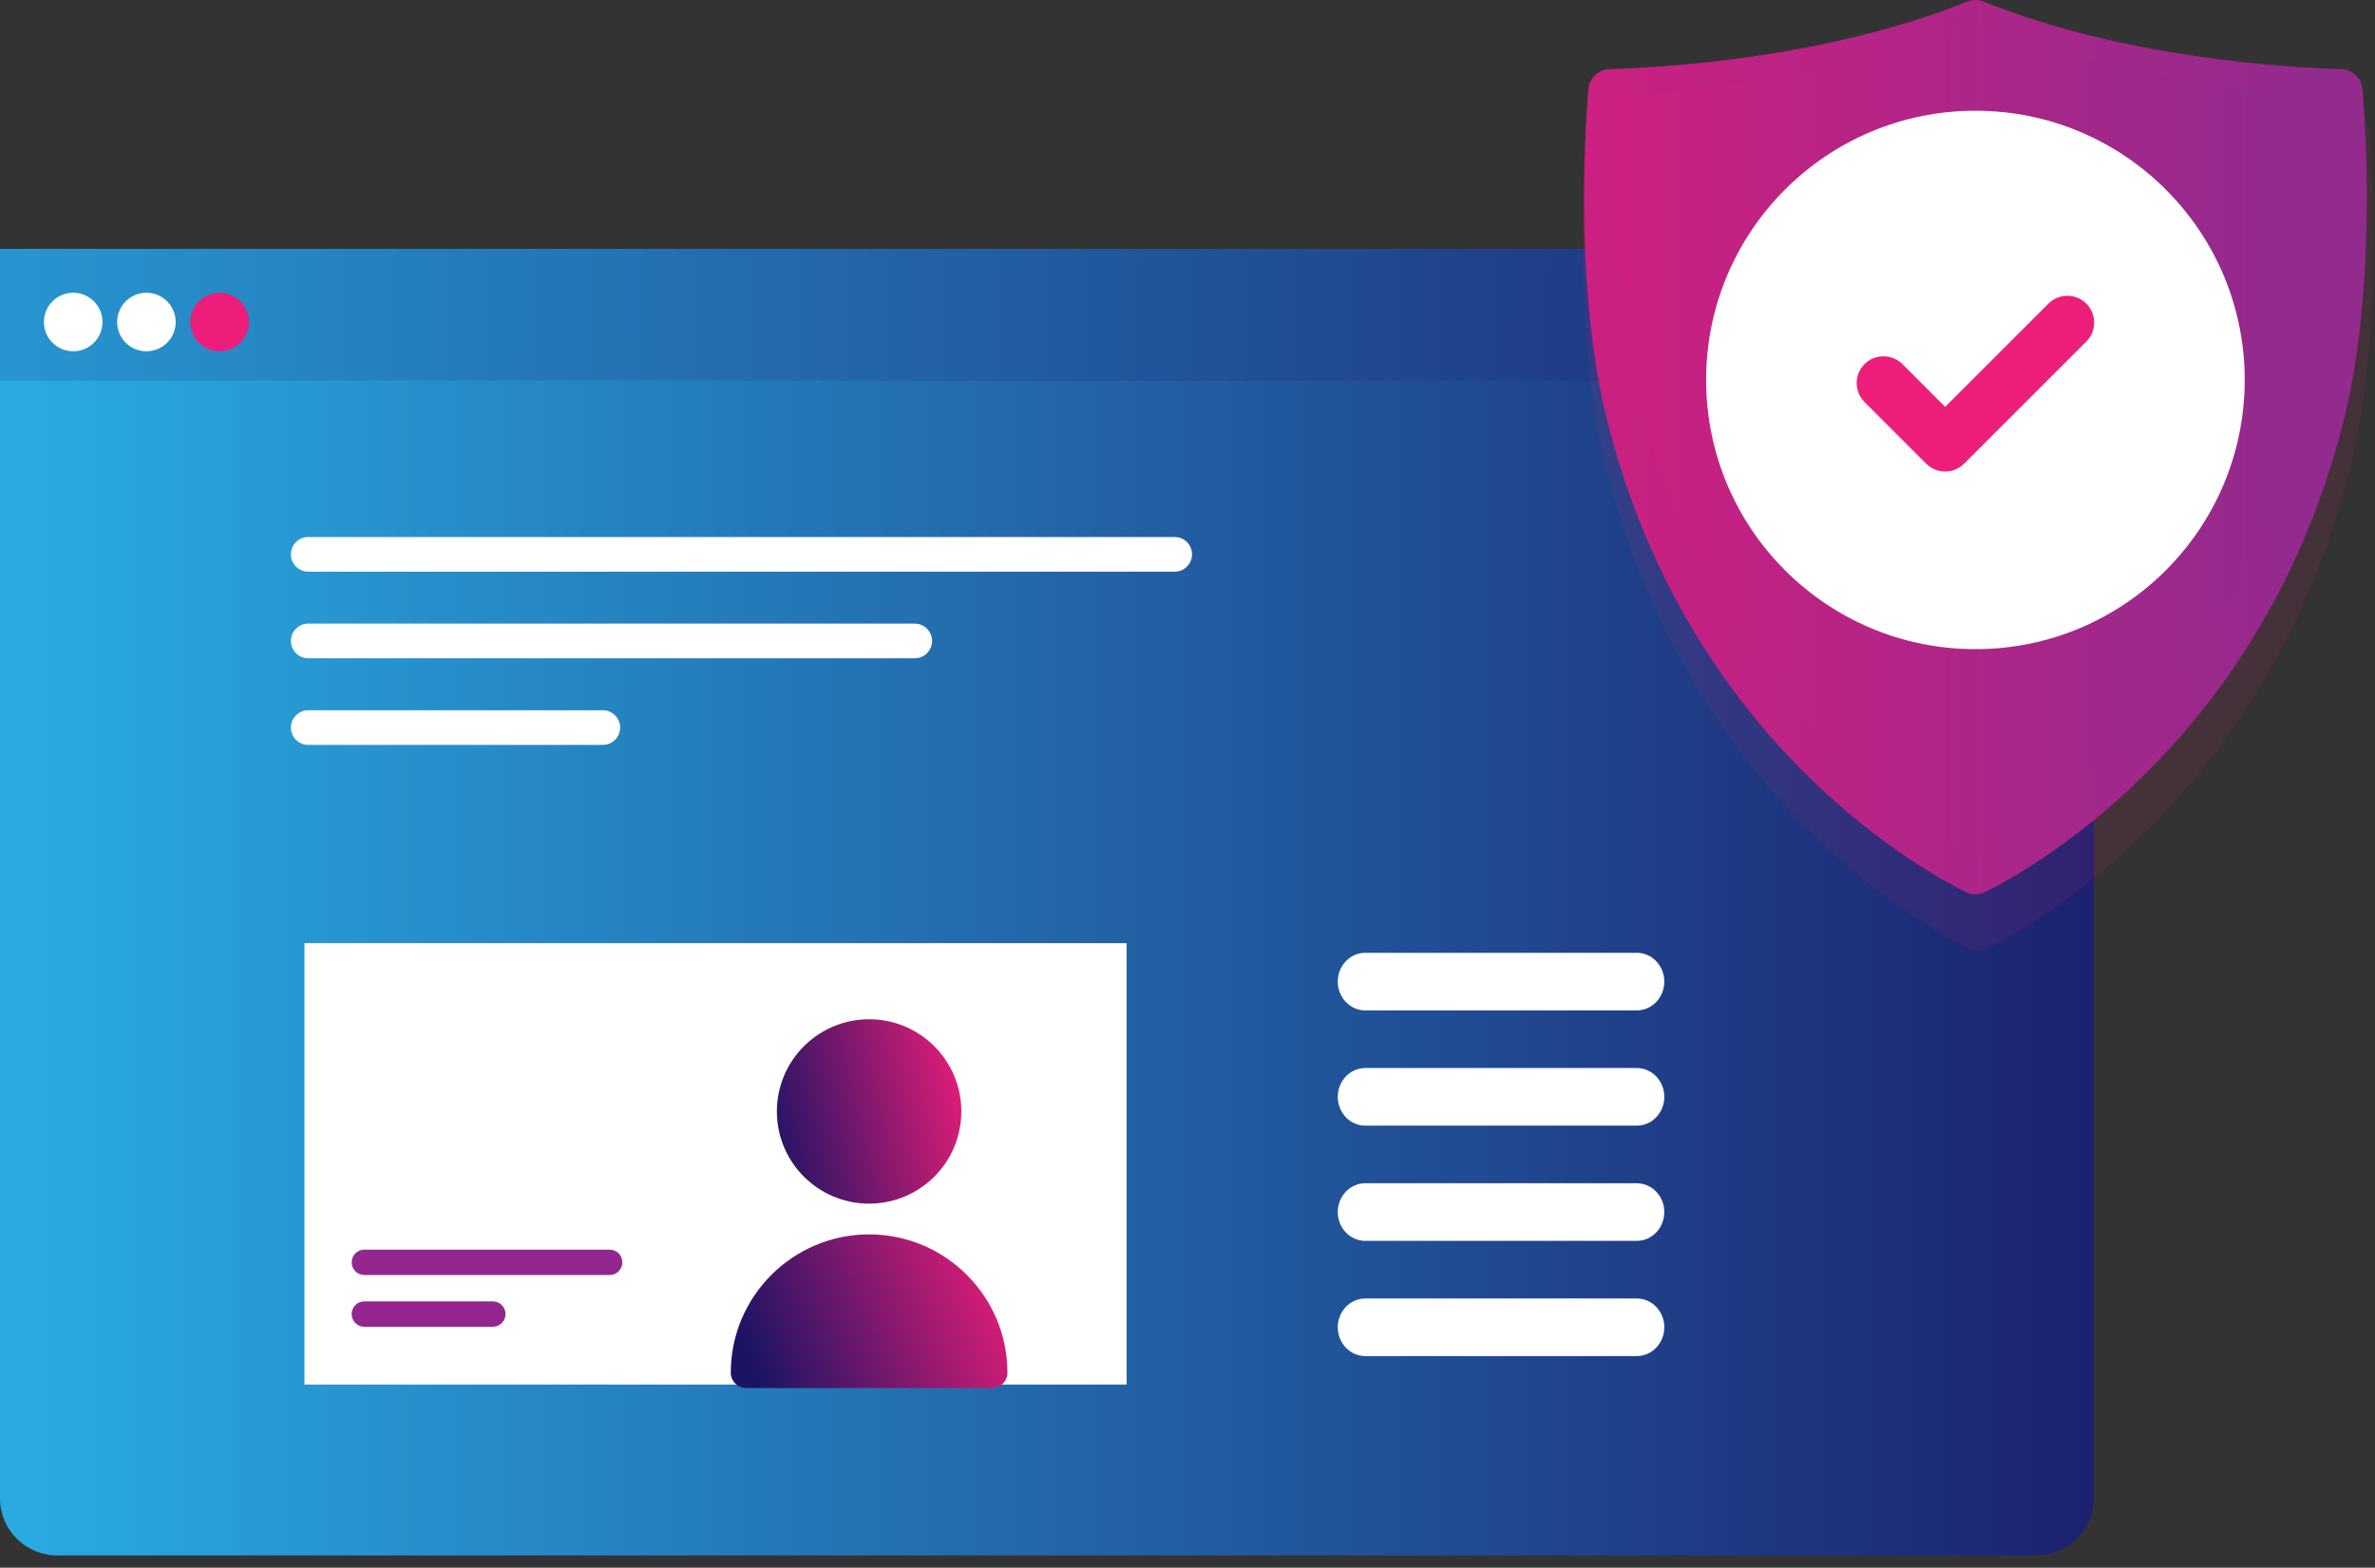 <svg xmlns="http://www.w3.org/2000/svg" width="156" height="103" viewBox="0 0 156 103"><rect x="0" y="0" width="156" height="103" fill="#333333" stroke="none"/><defs><linearGradient id="consent-icon2-v2-a" x1="110.421%" x2="0%" y1="-9.029%" y2="-9.029%"><stop offset="0%" stop-color="#1B1464"></stop><stop offset="100%" stop-color="#29ABE2"></stop></linearGradient><linearGradient id="consent-icon2-v2-b" x1="107.865%" x2="-8.418%" y1="31.731%" y2="59.158%"><stop offset="0%" stop-color="#ED1E79"></stop><stop offset="100%" stop-color="#1B1464"></stop></linearGradient><linearGradient id="consent-icon2-v2-c" x1="107.865%" x2="3.86%" y1="44.361%" y2="68.893%"><stop offset="0%" stop-color="#ED1E79"></stop><stop offset="100%" stop-color="#1B1464"></stop></linearGradient><linearGradient id="consent-icon2-v2-d" x1="110.421%" x2="-18.539%" y1="49.766%" y2="49.682%"><stop offset="0%" stop-color="#1B1464"></stop><stop offset="100%" stop-color="#29ABE2"></stop></linearGradient><linearGradient id="consent-icon2-v2-e" x1="-18.856%" x2="91.52%" y1="289.018%" y2="289.018%"><stop offset="0%" stop-color="#D81E7E"></stop><stop offset="100%" stop-color="#932A8E"></stop></linearGradient><linearGradient id="consent-icon2-v2-f" x1="-18.855%" x2="91.52%" y1="289.018%" y2="289.018%"><stop offset="0%" stop-color="#D81E7E"></stop><stop offset="100%" stop-color="#932A8E"></stop></linearGradient></defs><g fill="none" fill-rule="evenodd"><path fill="url(#consent-icon2-v2-a)" fill-rule="nonzero" d="M137.531,20.145 L137.531,98.449 C137.531,100.521 135.843,102.196 133.763,102.196 L3.768,102.196 C1.688,102.196 0,100.521 0,98.449 L0,20.145 C0,18.076 1.688,16.397 3.768,16.397 L133.763,16.397 C135.843,16.397 137.531,18.076 137.531,20.145 Z"></path><path fill="#FFF" fill-rule="nonzero" d="M19.106,36.421 C19.106,35.792 19.616,35.283 20.245,35.283 L77.161,35.283 C77.789,35.283 78.299,35.792 78.299,36.421 C78.299,37.05 77.789,37.559 77.161,37.559 L20.245,37.559 C19.616,37.559 19.106,37.05 19.106,36.421 Z"></path><polygon fill="#FFF" fill-rule="nonzero" points="74 90.968 74 61.968 20 61.968 20 90.968 31.442 90.968"></polygon><path fill="url(#consent-icon2-v2-b)" fill-rule="nonzero" d="M57.086,79.083 C60.432,79.083 63.144,76.371 63.144,73.026 C63.144,69.68 60.432,66.968 57.086,66.968 C53.741,66.968 51.029,69.68 51.029,73.026 C51.029,76.371 53.741,79.083 57.086,79.083 Z"></path><path fill="url(#consent-icon2-v2-c)" fill-rule="nonzero" d="M57.086,81.102 C52.07,81.108 48.006,85.173 48,90.189 C48,90.746 48.452,91.198 49.01,91.198 L65.163,91.198 C65.721,91.198 66.173,90.746 66.173,90.189 C66.167,85.173 62.102,81.108 57.086,81.102 Z"></path><path fill="#93278F" fill-rule="nonzero" d="M23.933 83.773L40.045 83.773C40.505 83.773 40.879 83.399 40.879 82.939 40.879 82.478 40.505 82.104 40.045 82.104L23.933 82.104C23.472 82.104 23.099 82.478 23.099 82.939 23.099 83.399 23.472 83.773 23.933 83.773zM23.933 87.173L32.371 87.173C32.831 87.173 33.205 86.8 33.205 86.339 33.205 85.878 32.831 85.505 32.371 85.505L23.933 85.505C23.472 85.505 23.099 85.878 23.099 86.339 23.099 86.8 23.472 87.173 23.933 87.173z"></path><path fill="#FFF" fill-rule="nonzero" d="M19.106 42.112C19.106 41.484 19.616 40.974 20.245 40.974L60.086 40.974C60.715 40.974 61.224 41.484 61.224 42.112 61.224 42.741 60.715 43.251 60.086 43.251L20.245 43.251C19.616 43.251 19.106 42.741 19.106 42.112zM19.106 47.804C19.106 47.175 19.616 46.666 20.245 46.666L39.596 46.666C40.225 46.666 40.734 47.175 40.734 47.804 40.734 48.433 40.225 48.942 39.596 48.942L20.245 48.942C19.616 48.942 19.106 48.433 19.106 47.804z"></path><path fill="#FFF" d="M87.87 64.495C87.87 63.449 88.68 62.602 89.679 62.602L107.51 62.602C108.509 62.602 109.319 63.449 109.319 64.495 109.319 65.54 108.509 66.387 107.51 66.387L89.679 66.387C88.68 66.387 87.87 65.54 87.87 64.495zM87.87 72.065C87.87 71.02 88.68 70.173 89.679 70.173L107.51 70.173C108.509 70.173 109.319 71.02 109.319 72.065 109.319 73.111 108.509 73.958 107.51 73.958L89.679 73.958C88.68 73.958 87.87 73.111 87.87 72.065zM87.87 79.636C87.87 78.59 88.68 77.743 89.679 77.743L107.51 77.743C108.509 77.743 109.319 78.59 109.319 79.636 109.319 80.681 108.509 81.528 107.51 81.528L89.679 81.528C88.68 81.528 87.87 80.681 87.87 79.636zM87.87 87.206C87.87 86.161 88.68 85.314 89.679 85.314L107.51 85.314C108.509 85.314 109.319 86.161 109.319 87.206 109.319 88.252 108.509 89.099 107.51 89.099L89.679 89.099C88.68 89.099 87.87 88.252 87.87 87.206z"></path><polygon fill="url(#consent-icon2-v2-d)" fill-rule="nonzero" points="0 16.35 137.531 16.35 137.531 25.006 0 25.006"></polygon><path fill="#FFF" fill-rule="nonzero" d="M6.732 21.159C6.732 22.221 5.871 23.082 4.809 23.082 3.746 23.082 2.885 22.221 2.885 21.159 2.885 20.096 3.746 19.235 4.809 19.235 5.871 19.235 6.732 20.096 6.732 21.159zM11.541 21.159C11.541 22.221 10.68 23.082 9.618 23.082 8.555 23.082 7.694 22.221 7.694 21.159 7.694 20.096 8.555 19.235 9.618 19.235 10.68 19.235 11.541 20.096 11.541 21.159z"></path><path fill="#ED1E79" fill-rule="nonzero" d="M16.35,21.159 C16.35,22.221 15.489,23.082 14.426,23.082 C13.364,23.082 12.503,22.221 12.503,21.159 C12.503,20.096 13.364,19.235 14.426,19.235 C15.489,19.235 16.35,20.096 16.35,21.159 Z"></path><path fill="#ED1E79" fill-rule="nonzero" d="M154.204,7.231 C150.548,7.125 139.797,6.49 130.485,2.715 C130.13,2.571 129.735,2.571 129.38,2.715 C120.069,6.49 109.318,7.125 105.662,7.231 C104.916,7.252 104.307,7.837 104.247,8.589 C103.959,12.218 103.409,22.546 105.569,31.023 C110.923,52.026 125.97,60.623 129.282,62.29 C129.693,62.496 130.173,62.496 130.583,62.29 C133.896,60.623 148.942,52.026 154.296,31.023 C156.457,22.546 155.907,12.218 155.618,8.589 C155.559,7.837 154.95,7.252 154.204,7.231 Z" opacity=".1"></path><path fill="url(#consent-icon2-v2-e)" fill-rule="nonzero" d="M153.782,4.541 C150.163,4.437 139.52,3.813 130.302,0.106 C129.95,-0.035 129.559,-0.035 129.208,0.106 C119.989,3.813 109.347,4.437 105.727,4.541 C104.988,4.562 104.386,5.136 104.327,5.875 C104.042,9.438 103.497,19.58 105.636,27.904 C110.936,48.528 125.831,56.97 129.111,58.607 C129.517,58.809 129.993,58.809 130.399,58.607 C133.678,56.97 148.574,48.528 153.874,27.904 C156.013,19.58 155.468,9.438 155.183,5.875 C155.123,5.136 154.521,4.562 153.782,4.541 Z"></path><path fill="url(#consent-icon2-v2-f)" fill-rule="nonzero" d="M129.754,56.366 C124.931,53.597 112.466,44.847 107.688,26.292 C105.918,19.418 105.973,11.05 106.197,6.332 C111.74,5.989 121.08,4.928 129.754,1.678 C138.428,4.928 147.768,5.989 153.311,6.332 C153.535,11.051 153.591,19.418 151.82,26.292 C147.042,44.847 134.577,53.597 129.754,56.366 Z"></path><path fill="#FFF" fill-rule="nonzero" d="M129.754,42.651 C139.523,42.651 147.442,34.732 147.442,24.963 C147.442,15.194 139.523,7.275 129.754,7.275 C119.985,7.275 112.066,15.194 112.066,24.963 C112.066,34.732 119.985,42.651 129.754,42.651 Z"></path><path fill="#ED1E79" fill-rule="nonzero" d="M127.766,30.981 C127.316,30.981 126.866,30.809 126.522,30.465 L122.47,26.413 C121.783,25.726 121.783,24.612 122.47,23.924 C123.157,23.237 124.271,23.237 124.958,23.924 L127.766,26.732 L134.55,19.949 C135.237,19.262 136.351,19.262 137.038,19.949 C137.726,20.636 137.726,21.75 137.038,22.437 L129.011,30.465 C128.667,30.809 128.217,30.981 127.766,30.981 Z"></path></g></svg>